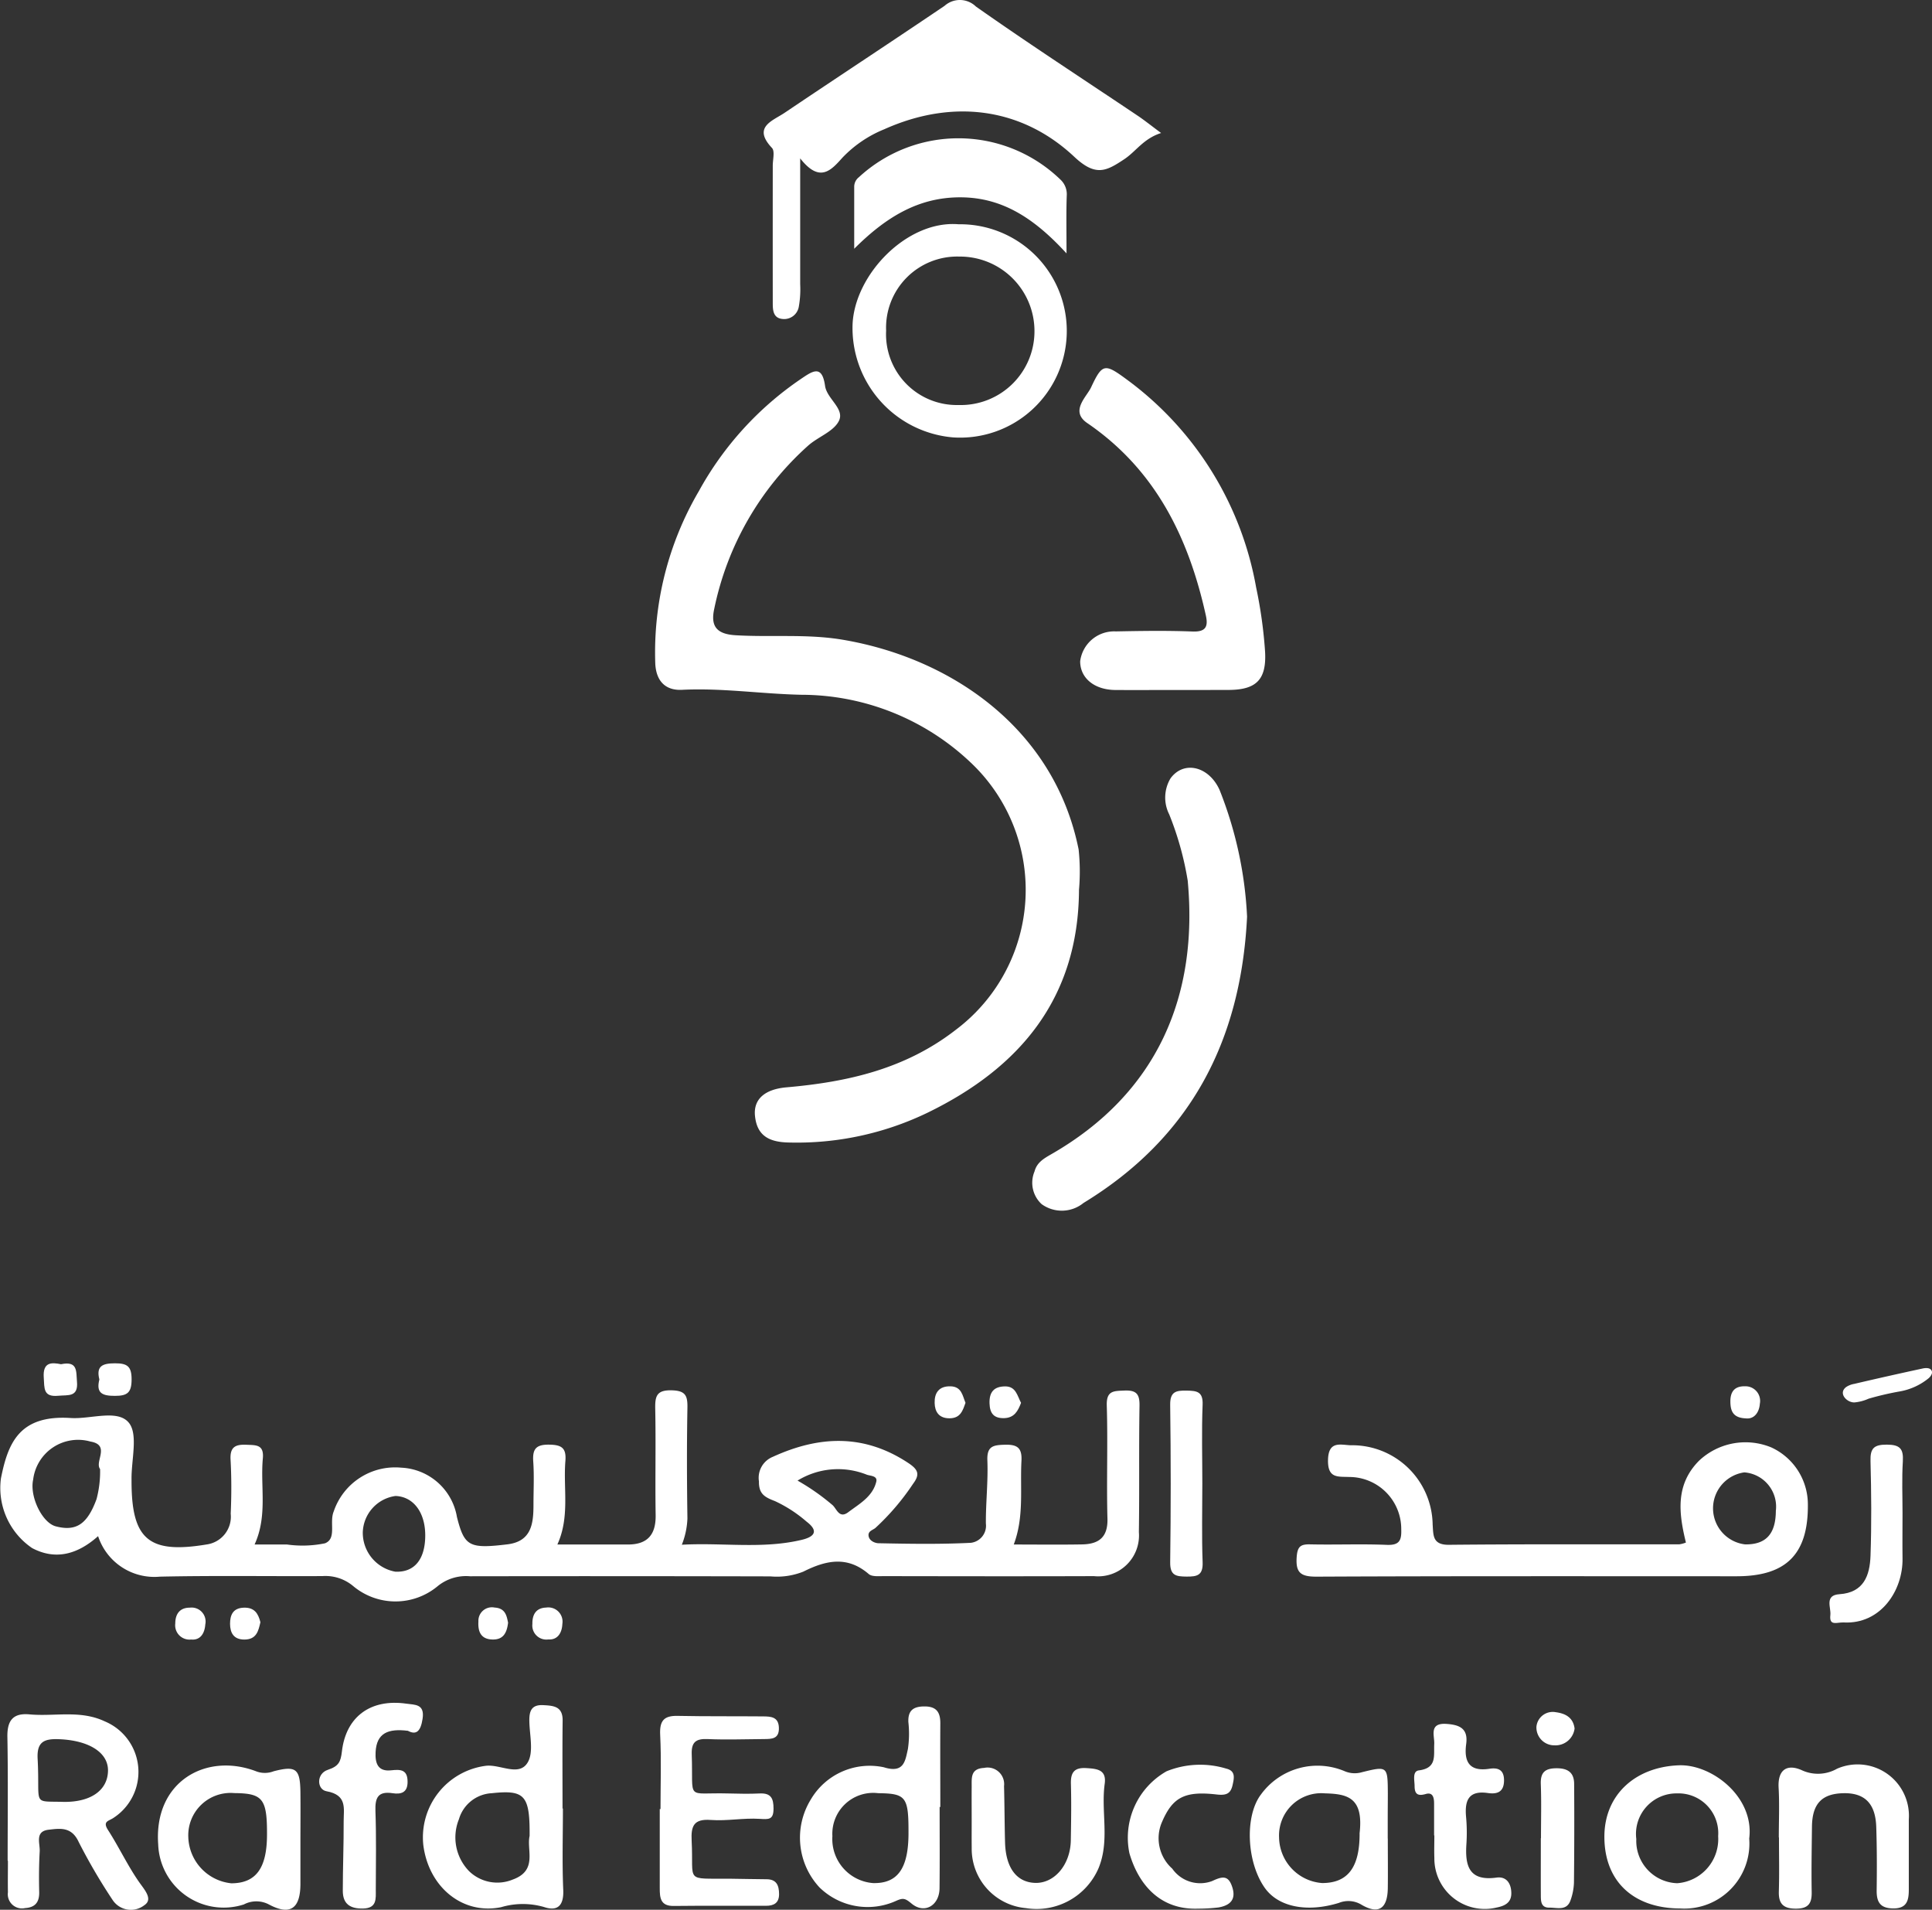 <svg xmlns="http://www.w3.org/2000/svg" width="129.926" height="128.4" viewBox="0 0 129.926 128.4">
  <rect x="0" y="0" width="129.926" height="128.4" fill="#333333" stroke="none"/>
  <g id="Group_2" data-name="Group 2" transform="translate(-1142.746 -43.194)">
    <g id="Logo" transform="translate(1186.79 43.194)">
      <path id="Path_2" data-name="Path 2" d="M1223.681,107.766c-.037,7.273-3.959,11.97-10.212,15a20.211,20.211,0,0,1-9.292,1.991c-1.333-.024-2.148-.45-2.285-1.787-.118-1.154.7-1.8,2.117-1.923,4.124-.36,8.018-1.236,11.429-3.9a11.761,11.761,0,0,0,1.046-17.855,16.583,16.583,0,0,0-11.475-4.639c-2.677-.057-5.335-.468-8.023-.333-1.127.057-1.742-.6-1.8-1.76a21.452,21.452,0,0,1,2.935-11.606,21.782,21.782,0,0,1,6.837-7.52c.808-.551,1.442-1,1.645.446.125.888,1.348,1.544.926,2.371-.364.714-1.4,1.059-2.064,1.652a20.157,20.157,0,0,0-6.313,10.968c-.255,1.155.14,1.7,1.422,1.779,2.41.146,4.818-.105,7.238.306,7.282,1.238,14.211,5.972,15.844,14.1A14.038,14.038,0,0,1,1223.681,107.766Z" transform="translate(-1195.163 -47.94)" fill="#fff"/>
      <path id="Path_3" data-name="Path 3" d="M1230.593,52.137c-1.187.376-1.689,1.239-2.474,1.759-1.207.8-1.917,1.2-3.366-.161-3.493-3.279-8.127-3.935-12.771-1.853a8.071,8.071,0,0,0-2.82,1.913c-.77.861-1.527,1.721-2.841.047,0,3.136,0,5.8,0,8.457a6.709,6.709,0,0,1-.091,1.507,1,1,0,0,1-1.1.834c-.6-.057-.652-.55-.653-1.022q-.005-4.646,0-9.292c0-.4.152-.967-.054-1.186-1.324-1.409.035-1.812.853-2.363,3.577-2.409,7.183-4.774,10.755-7.191a1.545,1.545,0,0,1,2.106.046c3.593,2.529,7.28,4.924,10.929,7.374C1229.514,51.311,1229.942,51.655,1230.593,52.137Z" transform="translate(-1196.553 -43.194)" fill="#fff"/>
      <path id="Path_4" data-name="Path 4" d="M1239.814,114.638c-.413,8.459-3.884,14.914-11,19.252a2.31,2.31,0,0,1-2.817.078,1.956,1.956,0,0,1-.475-2.2c.155-.588.6-.852,1.1-1.14,7.21-4.126,9.92-10.722,9.2-18.408a20.875,20.875,0,0,0-1.242-4.452,2.512,2.512,0,0,1,.089-2.43c.9-1.224,2.592-.8,3.3.793A26.394,26.394,0,0,1,1239.814,114.638Z" transform="translate(-1199.993 -53.009)" fill="#fff"/>
      <path id="Path_6" data-name="Path 6" d="M1235.36,94.292c-1.265,0-2.531.008-3.8,0-1.416-.009-2.375-.8-2.372-1.932a2.3,2.3,0,0,1,2.394-2.007c1.72-.033,3.443-.061,5.162.007.883.034,1.06-.322.9-1.062-1.158-5.246-3.385-9.816-7.987-12.958-1.166-.8-.034-1.757.265-2.395.771-1.651.927-1.62,2.5-.455a22.133,22.133,0,0,1,8.6,13.91,30.574,30.574,0,0,1,.6,4.308c.109,1.9-.6,2.575-2.46,2.58C1237.89,94.293,1236.625,94.291,1235.36,94.292Z" transform="translate(-1200.591 -47.9)" fill="#fff"/>
      <path id="Path_7" data-name="Path 7" d="M1218.106,61.137a7.173,7.173,0,1,1-.36,14.33,7.384,7.384,0,0,1-6.766-7.6C1211.122,64.508,1214.649,60.85,1218.106,61.137Zm-4.869,7.144a4.756,4.756,0,0,0,4.866,5.008,4.957,4.957,0,0,0,5.109-5.031,5.009,5.009,0,0,0-5.054-4.949A4.783,4.783,0,0,0,1213.236,68.281Z" transform="translate(-1197.689 -46.058)" fill="#fff"/>
      <path id="Path_11" data-name="Path 11" d="M1225.39,62c-2.139-2.332-4.284-3.758-7.117-3.771s-5.027,1.328-7.161,3.458c0-1.521,0-2.841,0-4.161a.813.813,0,0,1,.312-.647,9.865,9.865,0,0,1,13.553.155,1.339,1.339,0,0,1,.429,1.066C1225.364,59.237,1225.39,60.375,1225.39,62Z" transform="translate(-1197.711 -44.962)" fill="#fff"/>
    </g>
    <g id="Name" transform="translate(1142.746 134.855)">
      <path id="Path_1" data-name="Path 1" d="M1034.343,92.249c-1.486,1.325-2.969,1.581-4.44.8a4.886,4.886,0,0,1-2.094-4.684c.47-2.354,1.219-4.284,4.691-4.059,1.343.087,3.137-.6,3.9.305.654.776.172,2.512.192,3.823,0,.05,0,.1,0,.151.005,3.9,1.173,4.873,5.081,4.218a1.882,1.882,0,0,0,1.588-2.059c.054-1.212.057-2.433-.01-3.644-.047-.85.328-1.028,1.07-.995.645.029,1.192-.025,1.1.927-.174,1.9.329,3.846-.554,5.778.781,0,1.479,0,2.176,0a7.49,7.49,0,0,0,2.558-.08c.808-.318.276-1.4.588-2.143a4.359,4.359,0,0,1,4.542-2.942,3.985,3.985,0,0,1,3.744,3.316c.5,1.969.815,2.151,3.4,1.838,1.619-.2,1.748-1.4,1.747-2.673,0-.962.051-1.928-.015-2.885-.058-.832.162-1.156,1.068-1.144.846.011,1.165.225,1.093,1.1-.151,1.849.31,3.748-.539,5.614,1.634,0,3.2,0,4.761,0,1.312-.005,1.869-.674,1.848-1.979-.039-2.38.02-4.76-.028-7.139-.017-.849.085-1.278,1.118-1.249.923.026,1.061.366,1.047,1.168-.045,2.48-.037,4.963,0,7.443a5.312,5.312,0,0,1-.376,1.771c2.753-.152,5.411.3,8.051-.326.886-.208,1.163-.6.335-1.229a9.053,9.053,0,0,0-2.122-1.378c-.706-.267-1.093-.492-1.078-1.325a1.522,1.522,0,0,1,.934-1.653c3.119-1.425,6.124-1.552,9.095.406.665.439.825.759.335,1.409a16.284,16.284,0,0,1-2.532,2.967c-.182.15-.5.207-.461.528.048.372.486.5.666.5,2.071.042,4.147.076,6.214-.028a1.156,1.156,0,0,0,1.01-1.291c-.011-1.414.156-2.832.1-4.243-.039-.967.391-1.038,1.165-1.06.84-.025,1.177.2,1.127,1.09-.1,1.855.19,3.741-.517,5.618,1.571,0,3.089.02,4.6-.007,1.109-.02,1.739-.471,1.7-1.74-.067-2.53.033-5.064-.045-7.594-.031-1.007.454-.979,1.183-1.01.8-.034,1.033.228,1.019,1.017-.047,2.835,0,5.671-.043,8.506a2.748,2.748,0,0,1-3.023,2.954c-4.709.017-9.417.007-14.127,0-.344,0-.8.047-1.017-.141-1.447-1.244-2.886-.921-4.4-.161a4.829,4.829,0,0,1-2.215.319q-10.1-.025-20.2-.008a3.017,3.017,0,0,0-2.193.681,4.432,4.432,0,0,1-5.672-.029,2.9,2.9,0,0,0-2.054-.664c-3.646.018-7.292-.041-10.937.038A3.979,3.979,0,0,1,1034.343,92.249Zm.134-4.509c-.385-.5.714-1.618-.648-1.851a3.043,3.043,0,0,0-3.853,2.556c-.251,1.134.6,2.9,1.517,3.143,1.4.368,2.133-.172,2.744-1.825A7.2,7.2,0,0,0,1034.477,87.74Zm21.866,4.5c.014-1.574-.786-2.648-2-2.692a2.547,2.547,0,0,0-2.2,2.446,2.66,2.66,0,0,0,2.181,2.643C1055.6,94.7,1056.329,93.829,1056.343,92.241Zm25.036-3.727a14.963,14.963,0,0,1,2.369,1.661c.271.259.445.916,1.042.465.754-.568,1.639-1.044,1.885-2.049.1-.408-.41-.388-.637-.473A5.208,5.208,0,0,0,1081.379,88.514Z" transform="translate(-1027.746 -80.627)" fill="#fff"/>
      <path id="Path_5" data-name="Path 5" d="M1157.7,93.345c-.483-1.969-.722-3.883.881-5.5a4.551,4.551,0,0,1,4.851-.9,4.215,4.215,0,0,1,2.469,3.8c.041,3.364-1.436,4.866-4.788,4.867-9.417,0-18.834-.018-28.251.026-1.07.005-1.419-.264-1.336-1.339.053-.678.255-.845.893-.832,1.721.038,3.444-.037,5.162.034.853.035,1-.3.975-1.041a3.5,3.5,0,0,0-3.5-3.523c-.772-.031-1.446.1-1.425-1.133.022-1.312.827-1.029,1.518-1a5.414,5.414,0,0,1,5.519,5.333c.052.718-.02,1.37,1.093,1.36,5.163-.052,10.328-.024,15.492-.032A1.878,1.878,0,0,0,1157.7,93.345Zm6.051-2.159a2.312,2.312,0,0,0-2.122-2.559,2.441,2.441,0,0,0,.051,4.842C1163.089,93.489,1163.747,92.764,1163.748,91.187Z" transform="translate(-1044.323 -81.293)" fill="#fff"/>
      <path id="Path_8" data-name="Path 8" d="M1028.355,118.214c0-2.774.034-5.548-.017-8.321-.02-1.1.37-1.624,1.487-1.521,1.684.155,3.409-.31,5.057.468a3.683,3.683,0,0,1,.612,6.477c-.321.232-.781.223-.388.833.731,1.133,1.307,2.37,2.075,3.476.379.545.976,1.175.364,1.578a1.472,1.472,0,0,1-2.14-.367,38.743,38.743,0,0,1-2.273-3.888c-.479-1.036-1.247-.91-2.021-.821-.943.109-.571.913-.6,1.452-.051.908-.057,1.82-.034,2.729.017.686-.263,1.043-.951,1.087a.953.953,0,0,1-1.152-1.06c-.012-.707,0-1.415,0-2.122Zm3.8-3.958c1.8.014,2.927-.782,2.949-2.091.022-1.249-1.318-2.054-3.319-2.125-1.008-.036-1.474.2-1.413,1.325C1030.543,114.579,1029.941,114.187,1032.154,114.257Z" transform="translate(-1027.841 -84.767)" fill="#fff"/>
      <path id="Path_9" data-name="Path 9" d="M1071.008,114.585c0,1.822-.057,3.647.022,5.466.046,1.044-.365,1.475-1.3,1.155a5.132,5.132,0,0,0-2.873.012c-2.61.534-4.882-1.363-5.237-4.174a4.852,4.852,0,0,1,4.21-5.331c.965-.111,2.217.742,2.8-.21.433-.7.129-1.87.12-2.829-.006-.652.152-1.078.929-1.039.707.036,1.322.081,1.31,1.041-.023,1.97-.007,3.939-.007,5.909Zm-2.24,1.844c.022-2.731-.324-3.111-2.538-2.873a2.429,2.429,0,0,0-2.216,1.752,3.252,3.252,0,0,0,.694,3.5,2.726,2.726,0,0,0,2.931.552C1069.328,118.747,1068.55,117.377,1068.768,116.429Z" transform="translate(-1033.152 -84.651)" fill="#fff"/>
      <path id="Path_10" data-name="Path 10" d="M1101.165,114.5c0,1.822.014,3.645-.006,5.467-.013,1.154-1.009,1.755-1.883,1.027-.43-.36-.571-.388-1.027-.187a4.633,4.633,0,0,1-5.159-.894,4.907,4.907,0,0,1-.592-5.911,4.588,4.588,0,0,1,4.912-2.172c1.373.432,1.441-.446,1.621-1.225a7.011,7.011,0,0,0,.031-1.816c-.033-.8.359-1.055,1.11-1.049.809.007,1.044.426,1.039,1.146-.013,1.871,0,3.742,0,5.614Zm-2.094,1.806c.012-2.488-.156-2.711-2.034-2.733a2.75,2.75,0,0,0-3.084,2.888,2.969,2.969,0,0,0,2.735,3.156C1098.331,119.657,1099.06,118.644,1099.071,116.308Z" transform="translate(-1037.975 -84.669)" fill="#fff"/>
      <path id="Path_12" data-name="Path 12" d="M1049.968,117.58c0,.959,0,1.918,0,2.878-.011,1.619-.682,2.119-2.122,1.349a1.807,1.807,0,0,0-1.681,0,4.409,4.409,0,0,1-5.762-4.048c-.3-4.21,3.227-6.21,6.628-4.888a1.64,1.64,0,0,0,1.137-.018c1.5-.387,1.78-.176,1.8,1.4C1049.98,115.358,1049.969,116.469,1049.968,117.58Zm-2.247-.437c.011-2.438-.275-2.806-2.193-2.822a2.847,2.847,0,0,0-3.1,2.95,3.22,3.22,0,0,0,2.9,3.115C1046.974,120.378,1047.711,119.378,1047.721,117.143Z" transform="translate(-1029.765 -85.423)" fill="#fff"/>
      <path id="Path_13" data-name="Path 13" d="M1080.6,114.762c0-1.668.059-3.338-.023-5-.045-.931.242-1.287,1.168-1.268,1.92.039,3.842.018,5.762.035.516.005,1.033.028,1.054.765.023.762-.488.755-1.01.759-1.264.008-2.529.056-3.79,0-.783-.032-1.091.208-1.062,1.017.117,3.2-.464,2.559,2.459,2.64.708.019,1.417.034,2.123,0,.753-.033.92.338.919,1.018,0,.757-.315.729-.941.689-1.087-.069-2.194.156-3.278.075-1.148-.085-1.339.408-1.287,1.4.149,2.856-.53,2.521,2.606,2.551.809.008,1.617.031,2.426.035.677,0,.842.413.847.993.005.6-.349.792-.871.792-2.073.005-4.146-.013-6.218.011-.9.011-.936-.562-.935-1.21q0-2.653,0-5.307Z" transform="translate(-1036.181 -84.788)" fill="#fff"/>
      <path id="Path_14" data-name="Path 14" d="M1137.055,117.381c0,1.112.014,2.226,0,3.337-.02,1.356-.6,1.789-1.75,1.125a1.7,1.7,0,0,0-1.543-.134c-2.154.662-4.07.27-4.977-1.006-1.231-1.733-1.36-4.836-.261-6.283a4.7,4.7,0,0,1,5.645-1.56,1.724,1.724,0,0,0,1.145.062c1.726-.427,1.733-.4,1.743,1.424,0,.506-.006,1.011-.007,1.517s0,1.012,0,1.517Zm-1.9-.333c.294-2.469-.863-2.664-2.341-2.706a2.84,2.84,0,0,0-3.071,2.959,3.124,3.124,0,0,0,2.9,3.073C1134.368,120.372,1135.162,119.321,1135.159,117.048Z" transform="translate(-1043.726 -85.428)" fill="#fff"/>
      <path id="Path_15" data-name="Path 15" d="M1170.111,117.286c0-1.111.049-2.225-.013-3.332-.071-1.253.592-1.626,1.573-1.181a2.59,2.59,0,0,0,2.353-.105,3.451,3.451,0,0,1,4.829,3.406q0,2.349,0,4.7c0,.715-.1,1.3-1.061,1.285-.892-.011-1.115-.459-1.1-1.243.018-1.415.019-2.831-.029-4.244-.052-1.57-.781-2.287-2.2-2.259-1.46.029-2.106.708-2.123,2.255-.016,1.465-.044,2.931-.018,4.4.013.751-.224,1.1-1.033,1.107-.84.007-1.2-.292-1.176-1.148.037-1.211.009-2.423.009-3.636Z" transform="translate(-1050.487 -85.408)" fill="#fff"/>
      <path id="Path_16" data-name="Path 16" d="M1165.894,117.375a4.374,4.374,0,0,1-4.633,4.7c-3.175-.009-5.11-1.841-5.107-4.826,0-2.822,2.083-4.694,5.016-4.8C1163.378,112.368,1166.25,114.574,1165.894,117.375Zm-7.593.022a2.845,2.845,0,0,0,2.752,2.98,2.976,2.976,0,0,0,2.752-3.164,2.676,2.676,0,0,0-2.768-2.875A2.723,2.723,0,0,0,1158.3,117.4Z" transform="translate(-1048.26 -85.42)" fill="#fff"/>
      <path id="Path_17" data-name="Path 17" d="M1105.515,116.073c0-.707-.007-1.415,0-2.122.006-.6-.1-1.247.831-1.293a1.115,1.115,0,0,1,1.345,1.226c.035,1.261.034,2.523.068,3.784.047,1.7.771,2.67,2.006,2.72,1.308.052,2.39-1.216,2.417-2.862.021-1.263.042-2.527.006-3.79-.022-.763.216-1.115,1.034-1.066.72.044,1.37.1,1.239,1.054-.26,1.88.355,3.806-.413,5.672a4.537,4.537,0,0,1-4.889,2.688,4,4,0,0,1-3.642-4.04C1105.509,117.387,1105.517,116.73,1105.515,116.073Z" transform="translate(-1040.17 -85.453)" fill="#fff"/>
      <path id="Path_18" data-name="Path 18" d="M1142.269,116.633c0-.708,0-1.417,0-2.126,0-.374-.058-.8-.554-.66-.552.161-.753,0-.757-.521,0-.389-.166-1.007.287-1.065,1.232-.158.992-.987,1.034-1.78.028-.551-.377-1.428.829-1.345.9.062,1.457.324,1.319,1.353-.158,1.176.2,1.87,1.557,1.663.557-.086.988.041.988.776,0,.8-.471.944-1.086.855-1.3-.188-1.566.5-1.467,1.6a11.644,11.644,0,0,1,.024,1.82c-.1,1.462.164,2.523,2.025,2.266.682-.094.995.418.994,1.059,0,.621-.428.843-.975.951a3.391,3.391,0,0,1-4.2-3.326c-.019-.506,0-1.012,0-1.517Z" transform="translate(-1045.827 -84.89)" fill="#fff"/>
      <path id="Path_19" data-name="Path 19" d="M1059.257,109.331c-1.328-.163-2.1.146-2.171,1.422-.044.773.164,1.338,1.055,1.234.659-.076,1.1-.029,1.095.786,0,.732-.46.837-1.008.754-.987-.15-1.185.311-1.153,1.2.064,1.764.027,3.532.024,5.3,0,.6.082,1.233-.859,1.254-.871.019-1.361-.312-1.36-1.195,0-1.559.065-3.117.058-4.676,0-.853.25-1.765-1.154-2.015-.65-.116-.7-1.181.091-1.441.733-.242.865-.538.945-1.237.274-2.356,1.948-3.554,4.339-3.21.571.082,1.241.011,1.086,1.018C1060.115,109.375,1059.82,109.633,1059.257,109.331Z" transform="translate(-1031.827 -84.622)" fill="#fff"/>
      <path id="Path_20" data-name="Path 20" d="M1122.745,122.081c-2.679.1-4.059-1.762-4.631-3.724a5.132,5.132,0,0,1,2.5-5.513,6.026,6.026,0,0,1,4.012-.178c.641.153.529.633.43,1.086-.129.591-.411.73-1.076.653-2.2-.254-2.991.214-3.711,1.934a2.735,2.735,0,0,0,.725,3.052,2.29,2.29,0,0,0,2.687.833c.708-.334,1.093-.388,1.351.416.277.861-.185,1.232-.931,1.361A11.545,11.545,0,0,1,1122.745,122.081Z" transform="translate(-1042.161 -85.414)" fill="#fff"/>
      <path id="Path_21" data-name="Path 21" d="M1179.082,91.4c0,1.011-.014,2.022,0,3.033.039,2.174-1.474,4.447-3.959,4.313-.44-.024-.984.276-.894-.5.059-.5-.419-1.332.615-1.4,1.637-.108,2.038-1.268,2.085-2.575.075-2.121.056-4.247,0-6.369-.024-.86.219-1.116,1.1-1.112s1.123.278,1.075,1.119C1179.031,89.068,1179.082,90.234,1179.082,91.4Z" transform="translate(-1051.138 -81.321)" fill="#fff"/>
      <path id="Path_22" data-name="Path 22" d="M1123.565,88.711c0,1.766-.045,3.533.02,5.3.032.88-.371.966-1.082.96-.695-.007-1.108-.061-1.1-.952q.071-5.3,0-10.595c-.012-.88.382-.971,1.091-.958.68.013,1.128.045,1.09.951C1123.513,85.177,1123.565,86.945,1123.565,88.711Z" transform="translate(-1042.709 -80.63)" fill="#fff"/>
      <path id="Path_23" data-name="Path 23" d="M1151.077,117.391c0-1.214.033-2.429-.012-3.642-.029-.8.3-1.062,1.066-1.063s1.171.3,1.176,1.045q.023,3.322-.012,6.644a3.875,3.875,0,0,1-.229,1.182c-.25.737-.908.493-1.427.5-.587.009-.569-.465-.572-.871-.007-1.265,0-2.53,0-3.8Z" transform="translate(-1047.447 -85.458)" fill="#fff"/>
      <path id="Path_24" data-name="Path 24" d="M1181.206,80.835l.007.013c.074.175-.061.366-.2.494a4.22,4.22,0,0,1-1.944.892,19.809,19.809,0,0,0-2.1.489,2.97,2.97,0,0,1-.963.252c-.519,0-1.1-.625-.54-1.04a1.436,1.436,0,0,1,.539-.208q2.292-.537,4.591-1.032C1180.812,80.646,1181.107,80.634,1181.206,80.835Z" transform="translate(-1051.307 -80.343)" fill="#fff"/>
      <path id="Path_25" data-name="Path 25" d="M1153.281,109.295a1.293,1.293,0,0,1-1.354,1.131,1.2,1.2,0,0,1-1.212-1.251,1.1,1.1,0,0,1,1.3-.976C1152.637,108.28,1153.183,108.534,1153.281,109.295Z" transform="translate(-1047.391 -84.74)" fill="#fff"/>
      <path id="Path_26" data-name="Path 26" d="M1032.408,80.344c1.144-.237,1.012.486,1.073,1.165.1,1.073-.6.891-1.255.956-1.034.1-.927-.516-.978-1.216C1031.172,80.191,1031.767,80.215,1032.408,80.344Z" transform="translate(-1028.305 -80.282)" fill="#fff"/>
      <path id="Path_27" data-name="Path 27" d="M1035.687,81.371c-.229-.91.216-1.086,1.046-1.088s1.125.2,1.122,1.089-.286,1.1-1.123,1.1S1035.452,82.3,1035.687,81.371Z" transform="translate(-1029.005 -80.282)" fill="#fff"/>
      <path id="Path_28" data-name="Path 28" d="M1042.839,101.977a.964.964,0,0,1-1.064-1.078c0-.55.232-1.065.98-1.064a.941.941,0,0,1,1.038,1.133C1043.754,101.533,1043.484,102.041,1042.839,101.977Z" transform="translate(-1029.988 -83.405)" fill="#fff"/>
      <path id="Path_29" data-name="Path 29" d="M1167.271,84.278c-.87-.036-1.027-.514-1.033-1.126-.007-.663.278-1.043.974-1.031a.985.985,0,0,1,1.007,1.18C1168.181,83.851,1167.854,84.35,1167.271,84.278Z" transform="translate(-1049.871 -80.575)" fill="#fff"/>
      <path id="Path_30" data-name="Path 30" d="M1109.063,83.237c-.2.524-.437,1-1.12,1.027-.7.024-.98-.309-1-.995-.024-.76.3-1.134,1.051-1.139C1108.717,82.126,1108.807,82.754,1109.063,83.237Z" transform="translate(-1040.398 -80.577)" fill="#fff"/>
      <path id="Path_31" data-name="Path 31" d="M1071.426,101.972a.945.945,0,0,1-1.069-1.043c-.011-.539.175-1.075.929-1.1a.956.956,0,0,1,1.086,1.1C1072.351,101.466,1072.1,102.016,1071.426,101.972Z" transform="translate(-1034.554 -83.405)" fill="#fff"/>
      <path id="Path_32" data-name="Path 32" d="M1048.2,100.814c-.132.582-.259,1.157-1.063,1.165-.739.008-.974-.457-.978-1.052,0-.579.18-1.068.929-1.091C1047.795,99.814,1048.054,100.223,1048.2,100.814Z" transform="translate(-1030.688 -83.405)" fill="#fff"/>
      <path id="Path_33" data-name="Path 33" d="M1068.031,100.841c-.085.728-.349,1.149-1.047,1.134-.814-.017-.987-.571-.949-1.212a.908.908,0,0,1,1.089-.936C1067.869,99.87,1067.937,100.412,1068.031,100.841Z" transform="translate(-1033.862 -83.404)" fill="#fff"/>
      <path id="Path_34" data-name="Path 34" d="M1104.625,83.234c-.182.513-.332,1.032-1.063,1.04s-1-.451-1.012-1.032c-.018-.66.276-1.14,1.071-1.118C1104.366,82.145,1104.422,82.742,1104.625,83.234Z" transform="translate(-1039.696 -80.576)" fill="#fff"/>
    </g>
  </g>
</svg>

